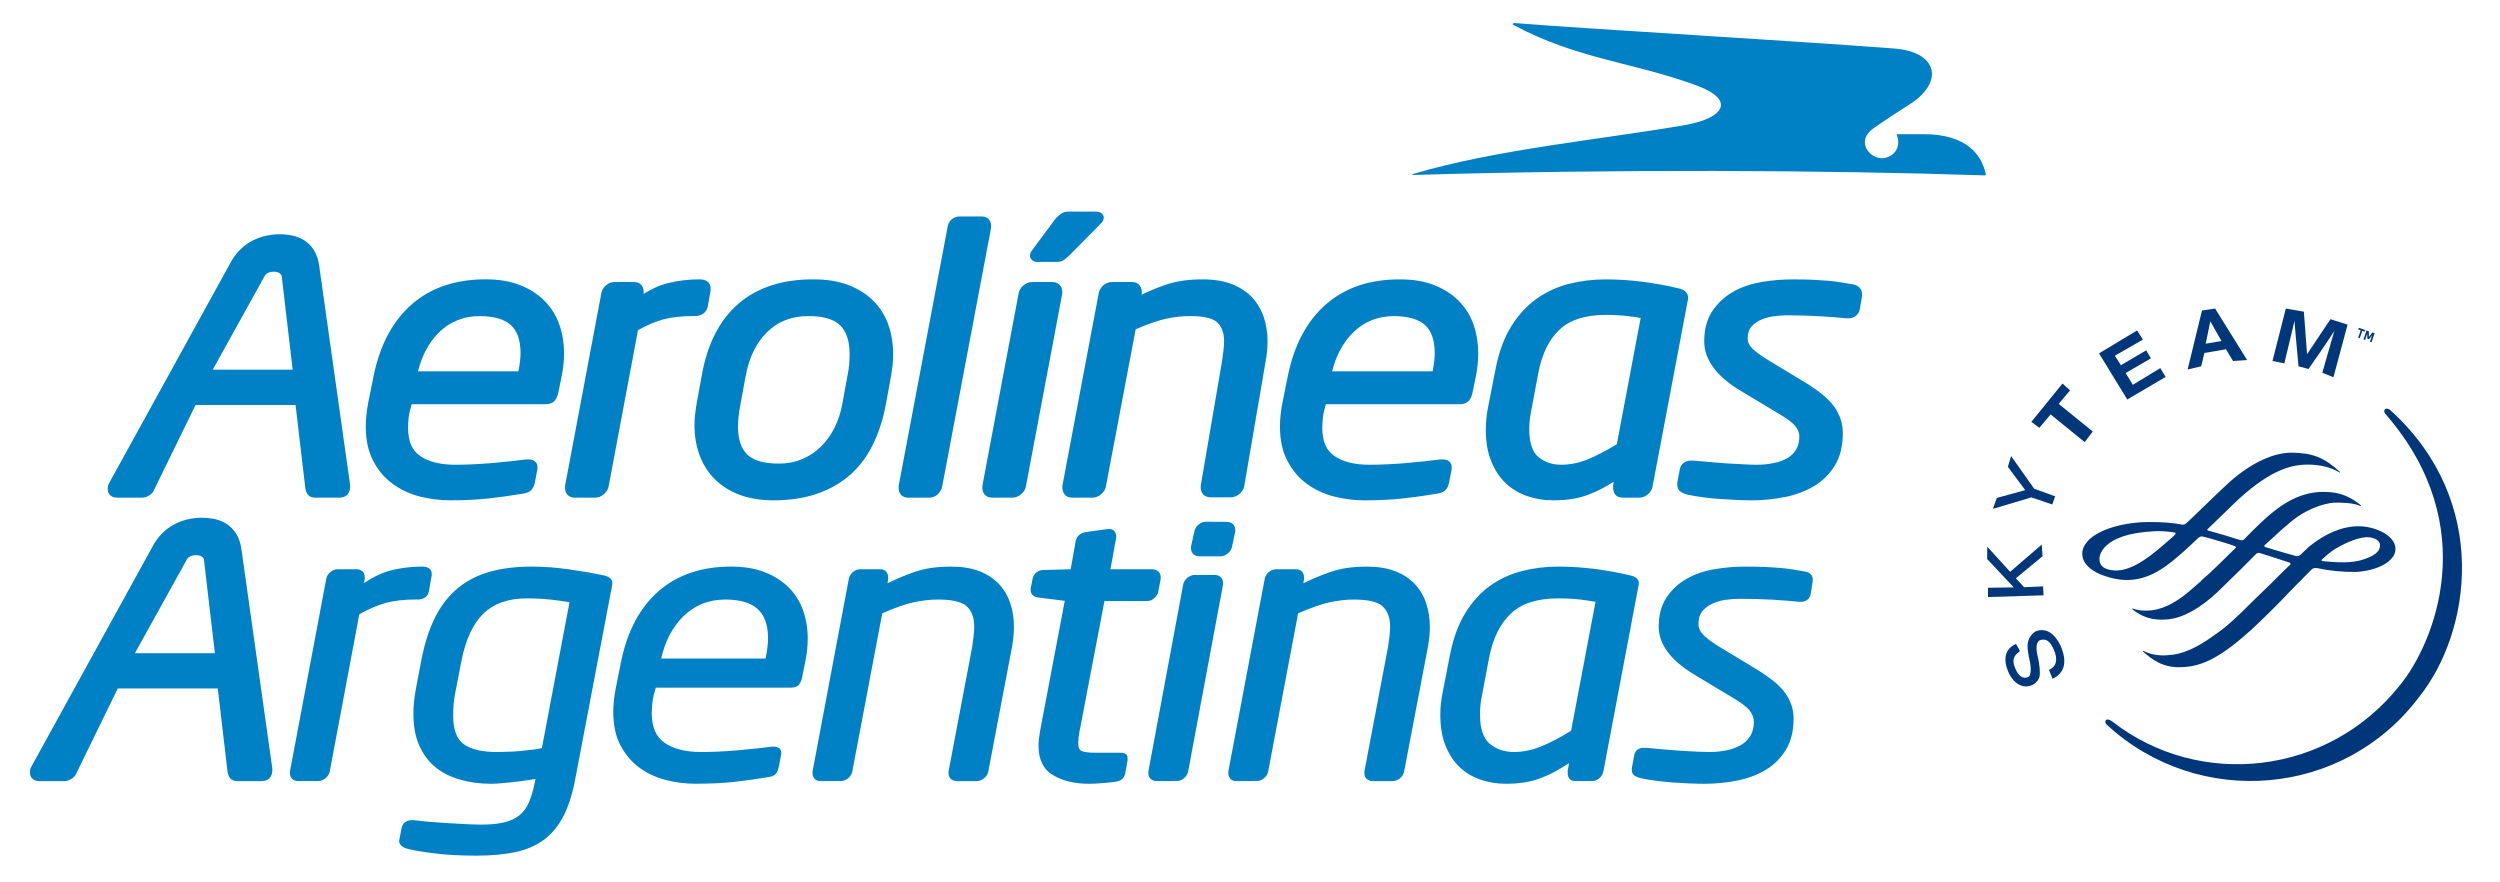 <?xml version="1.0" encoding="utf-8"?>
<!-- Generator: Adobe Illustrator 16.0.0, SVG Export Plug-In . SVG Version: 6.00 Build 0)  -->
<!DOCTYPE svg PUBLIC "-//W3C//DTD SVG 1.1//EN" "http://www.w3.org/Graphics/SVG/1.1/DTD/svg11.dtd">
<svg version="1.1" id="Layer_1" xmlns="http://www.w3.org/2000/svg" xmlns:xlink="http://www.w3.org/1999/xlink" x="0px" y="0px"
	 width="264.667px" height="93.333px" viewBox="0 0 264.667 93.333" enable-background="new 0 0 264.667 93.333"
	 xml:space="preserve">
<g id="AR">
	<g>
		<g>
			<path fill="#0081C6" d="M33.239,26.486c-0.274-0.427-0.62-0.784-1.036-1.044c-0.402-0.253-0.836-0.428-1.307-0.516
				c-0.441-0.086-0.875-0.127-1.303-0.127c-0.436,0-0.894,0.051-1.375,0.15c-0.502,0.098-0.986,0.276-1.464,0.513
				c-0.488,0.244-0.938,0.581-1.354,0.994c-0.43,0.424-0.807,0.962-1.135,1.609L11.531,51.185c-0.083,0.161-0.126,0.365-0.126,0.577
				c-0.009,0.246,0.081,0.517,0.29,0.693c0.209,0.171,0.458,0.23,0.716,0.23h2.637c0.272,0,0.527-0.095,0.761-0.241
				c0.227-0.15,0.417-0.35,0.512-0.598l4.383-8.972H31.29l1.041,8.859c0.041,0.231,0.122,0.434,0.241,0.603
				c0.175,0.246,0.469,0.349,0.737,0.349h2.62c0.306,0,0.62-0.088,0.837-0.313c0.22-0.229,0.297-0.535,0.297-0.85v-0.188
				l-3.268-23.175C33.703,27.494,33.522,26.938,33.239,26.486z M22.52,39.139l5.501-9.923c0.211-0.397,0.735-0.464,1.051-0.45
				c0.679,0.033,0.751,0.45,0.751,0.45l1.162,9.923H22.52z M57.653,31.857c-0.706-0.714-1.579-1.267-2.6-1.675
				c-1.042-0.406-2.257-0.611-3.649-0.611c-3.157,0-5.784,0.873-7.807,2.646c-2.029,1.765-3.368,4.304-4.041,7.572l-0.566,2.804
				c-0.175,0.904-0.267,1.762-0.267,2.566c0,1.406,0.256,2.623,0.785,3.625c0.508,0.987,1.19,1.796,2.039,2.42
				c0.834,0.622,1.79,1.07,2.86,1.351c1.042,0.269,2.119,0.413,3.208,0.413h0.026c1.48,0,2.796-0.062,3.951-0.183
				c1.148-0.121,2.376-0.293,3.679-0.507c0.402-0.062,0.727-0.148,0.979-0.403c0.211-0.211,0.32-0.499,0.386-0.84l0.259-1.362
				l0.005-0.032v-0.197c0.014-0.223-0.099-0.489-0.307-0.629c-0.2-0.144-0.42-0.175-0.652-0.176h-0.262
				c-1.053,0.139-2.229,0.262-3.58,0.383c-1.339,0.112-2.642,0.179-3.899,0.179c-1.619,0-2.845-0.324-3.722-0.931
				c-0.836-0.588-1.269-1.505-1.277-2.956c0-0.361,0.021-0.728,0.062-1.116c0.042-0.372,0.129-0.771,0.264-1.204l0.052-0.201h14.18
				c0.376,0,0.741-0.099,0.979-0.386c0.183-0.228,0.292-0.504,0.362-0.808l0.346-1.692c0.182-0.872,0.268-1.703,0.268-2.486
				c0-1.078-0.166-2.1-0.497-3.049C58.882,33.407,58.355,32.563,57.653,31.857z M54.88,39.309H44.252
				c0.195-0.794,0.464-1.515,0.808-2.183c0.384-0.733,0.852-1.38,1.418-1.933c0.552-0.556,1.19-0.979,1.922-1.278
				c0.724-0.301,1.534-0.452,2.442-0.452c2.996,0.06,4.211,1.188,4.268,3.844C55.11,37.906,55.034,38.575,54.88,39.309z
				 M74.924,32.454l0.301-1.686l0.007-0.034v-0.197c0.01-0.27-0.118-0.58-0.36-0.741c-0.24-0.172-0.515-0.22-0.818-0.22h-0.088
				c-1.039,0-2.095,0.126-3.159,0.375c-0.864,0.195-1.746,0.585-2.665,1.158v-0.01v-0.2c0.002-0.279-0.071-0.562-0.284-0.766
				c-0.207-0.205-0.492-0.277-0.767-0.277H65.06c-0.324,0-0.64,0.118-0.89,0.338c-0.235,0.2-0.411,0.465-0.491,0.76l-3.86,20.487
				v0.2c0,0.282,0.074,0.562,0.28,0.767c0.205,0.201,0.483,0.277,0.76,0.277h2.125c0.326,0.003,0.642-0.118,0.897-0.329
				c0.257-0.196,0.448-0.469,0.533-0.771l3.125-16.629c0.98-0.551,1.882-0.931,2.702-1.149c0.868-0.23,1.905-0.346,3.116-0.346h0.13
				C74.177,33.496,74.816,33.117,74.924,32.454z M92.423,31.813c-0.719-0.709-1.61-1.257-2.646-1.653
				c-1.051-0.393-2.254-0.584-3.621-0.584c-6.567-0.039-10.652,3.45-11.851,10.098l-0.554,3.046
				c-0.067,0.389-0.118,0.759-0.161,1.126c-0.044,0.377-0.067,0.761-0.067,1.153c0,1.161,0.18,2.228,0.544,3.202
				c0.36,0.972,0.896,1.813,1.602,2.524c0.709,0.716,1.589,1.261,2.63,1.657c1.044,0.391,2.241,0.585,3.578,0.585
				c1.734,0,3.288-0.231,4.646-0.707c1.358-0.468,2.53-1.143,3.514-2.022c0.973-0.874,1.771-1.941,2.381-3.185
				c0.605-1.242,1.058-2.631,1.351-4.188l0.562-3.043c0.062-0.393,0.114-0.771,0.16-1.147c0.042-0.393,0.062-0.781,0.062-1.17
				c0-1.134-0.171-2.186-0.52-3.163C93.684,33.372,93.142,32.519,92.423,31.813z M89.904,38.514
				c-0.026,0.358-0.079,0.736-0.165,1.158l-0.558,3.048c-0.169,0.961-0.455,1.817-0.846,2.594c-0.4,0.777-0.884,1.442-1.456,1.993
				c-0.564,0.555-1.215,0.988-1.963,1.299c-0.735,0.311-1.553,0.475-2.451,0.475c-1.64,0-2.744-0.356-3.359-0.962
				c-0.632-0.621-0.975-1.581-0.975-2.959c-0.003-0.668,0.08-1.43,0.249-2.294l0.559-3.043c0.365-2.001,1.125-3.536,2.282-4.675
				c1.145-1.121,2.575-1.683,4.389-1.685c1.639,0,2.738,0.369,3.353,1.001c0.642,0.648,0.981,1.623,0.984,3.003
				C89.948,37.798,89.931,38.15,89.904,38.514z M104.923,23.921c0.001-0.265-0.066-0.535-0.269-0.735
				c-0.199-0.199-0.472-0.268-0.736-0.268h-2.249c-0.668-0.044-1.266,0.432-1.346,1.091l-5.186,27.432v0.2
				c0,0.277,0.062,0.55,0.263,0.758c0.186,0.203,0.458,0.286,0.717,0.286h2.271c0.325,0.003,0.645-0.127,0.878-0.347
				c0.224-0.209,0.382-0.464,0.462-0.747l5.194-27.468V23.921z M111.354,29.856h-2.068c-0.324,0-0.64,0.118-0.9,0.327
				c-0.257,0.204-0.444,0.469-0.528,0.772l-3.859,20.487v0.2c0,0.282,0.083,0.577,0.301,0.775c0.212,0.199,0.493,0.269,0.776,0.269
				h2.089c0.327,0,0.641-0.118,0.899-0.329c0.256-0.203,0.443-0.463,0.528-0.771l3.863-20.487v-0.2c0-0.281-0.085-0.581-0.305-0.774
				C111.928,29.922,111.646,29.856,111.354,29.856z M109.796,27.735l2.075-0.007c0.282,0,0.548-0.047,0.779-0.216
				c0.15-0.112,0.34-0.273,0.573-0.493l3.275-3.309c0.189-0.176,0.345-0.368,0.358-0.666c-0.009-0.501-0.533-0.637-0.83-0.646
				h-2.856c-0.304,0.009-0.583,0.053-0.817,0.218c-0.155,0.115-0.343,0.273-0.58,0.497l-2.467,3.323
				c-0.201,0.3-0.249,0.337-0.261,0.657C109.045,27.519,109.513,27.735,109.796,27.735z M132.577,31.507
				c-0.57-0.611-1.296-1.086-2.159-1.429c-0.882-0.336-1.92-0.502-3.112-0.502c-1.507,0-2.809,0.191-3.935,0.582
				c-0.848,0.297-1.679,0.64-2.509,1.038l0.013-0.077l0.005-0.03v-0.189c0.004-0.25-0.087-0.493-0.23-0.682
				c-0.198-0.264-0.521-0.365-0.813-0.361h-2.126c-0.323,0-0.639,0.123-0.888,0.338c-0.24,0.2-0.415,0.466-0.489,0.763
				l-3.865,20.485v0.2c-0.002,0.242,0.083,0.488,0.229,0.68c0.188,0.258,0.5,0.364,0.792,0.364h2.144
				c0.33,0.003,0.641-0.118,0.901-0.329c0.255-0.203,0.445-0.463,0.525-0.765l3.167-16.728c1.28-0.559,2.348-0.928,3.188-1.114
				c0.895-0.194,1.744-0.288,2.55-0.288c1.548-0.012,2.521,0.281,2.919,0.688c0.455,0.445,0.698,1.068,0.705,1.958
				c0,0.299-0.027,0.636-0.066,1.01c-0.042,0.383-0.097,0.758-0.151,1.126l-2.255,13.166v0.196
				c-0.002,0.278,0.087,0.578,0.299,0.777c0.22,0.204,0.505,0.268,0.794,0.268h2.077c0.319,0.006,0.639-0.123,0.895-0.329
				c0.254-0.201,0.445-0.464,0.526-0.767l2.258-13.172c0.148-0.772,0.225-1.519,0.225-2.238c0.002-0.893-0.126-1.739-0.389-2.531
				C133.542,32.812,133.128,32.109,132.577,31.507z M154.435,31.857c-0.707-0.714-1.578-1.267-2.599-1.675
				c-1.041-0.406-2.256-0.606-3.651-0.606c-3.155-0.004-5.779,0.869-7.804,2.641c-2.029,1.765-3.368,4.304-4.039,7.572l-0.564,2.804
				c-0.179,0.904-0.273,1.762-0.273,2.559c0,1.412,0.255,2.631,0.787,3.633c0.513,0.981,1.195,1.796,2.04,2.42
				c0.832,0.622,1.794,1.065,2.859,1.351c1.053,0.271,2.135,0.413,3.233,0.413c1.484,0,2.803-0.062,3.959-0.183
				c1.145-0.121,2.372-0.293,3.67-0.507c0.403-0.06,0.73-0.148,0.986-0.403c0.21-0.214,0.31-0.499,0.381-0.834l0.263-1.368
				l0.003-0.03v-0.205c0.009-0.217-0.102-0.483-0.308-0.623c-0.2-0.144-0.418-0.175-0.654-0.176h-0.257
				c-1.056,0.139-2.231,0.262-3.579,0.383c-1.341,0.112-2.646,0.179-3.9,0.179c-1.624,0-2.852-0.324-3.73-0.931
				c-0.831-0.588-1.265-1.505-1.271-2.956c0-0.361,0.023-0.728,0.062-1.112c0.043-0.376,0.126-0.775,0.263-1.208l0.057-0.201h14.173
				c0.377,0,0.74-0.099,0.979-0.386c0.186-0.228,0.295-0.504,0.364-0.808l0.347-1.692c0.177-0.874,0.263-1.703,0.263-2.486
				c0-1.078-0.165-2.1-0.493-3.054C155.663,33.407,155.143,32.567,154.435,31.857z M151.664,39.309h-10.632
				c0.193-0.794,0.462-1.515,0.808-2.183c0.39-0.733,0.857-1.38,1.42-1.933c0.558-0.556,1.192-0.979,1.92-1.282
				c0.726-0.296,1.536-0.448,2.444-0.448c2.998,0.06,4.212,1.188,4.269,3.844C151.892,37.906,151.815,38.575,151.664,39.309z
				 M178.718,31.5c-0.014-0.597-0.548-0.897-1.104-0.992c-1.094-0.273-2.321-0.489-3.658-0.672c-1.34-0.169-2.667-0.259-3.984-0.259
				c-1.331,0-2.616,0.16-3.864,0.469c-1.252,0.322-2.404,0.854-3.438,1.586c-1.039,0.742-1.936,1.718-2.68,2.919
				c-0.753,1.214-1.301,2.71-1.653,4.482l-0.776,3.965c-0.179,0.842-0.263,1.676-0.263,2.478c0,1.268,0.177,2.379,0.566,3.332
				c0.375,0.942,0.89,1.728,1.541,2.346c0.647,0.614,1.415,1.07,2.289,1.37c0.856,0.292,1.764,0.444,2.721,0.444h0.024
				c0.737,0,1.405-0.047,2.01-0.148c0.597-0.096,1.182-0.248,1.74-0.463c0.55-0.205,1.104-0.46,1.651-0.765
				c0.32-0.171,0.65-0.374,1.005-0.588l-0.059,0.329l-0.007,0.03v0.278c0,0.246,0.061,0.496,0.201,0.695
				c0.22,0.286,0.539,0.343,0.85,0.349h1.73c0.321,0.003,0.638-0.127,0.881-0.342c0.246-0.2,0.421-0.469,0.496-0.758l3.724-19.68
				C178.698,31.78,178.718,31.646,178.718,31.5z M171.168,47.029c-1.141,0.695-2.168,1.227-3.075,1.601
				c-0.938,0.38-1.877,0.571-2.836,0.571c-0.959-0.002-1.731-0.279-2.398-0.828c-0.6-0.497-0.96-1.444-0.96-2.936
				c0-0.285,0.016-0.573,0.045-0.884c0.023-0.313,0.069-0.604,0.125-0.882l0.776-4.128c0.392-2.08,1.152-3.615,2.258-4.646
				c1.081-1.019,2.683-1.554,4.87-1.557c0.913,0,1.679,0.041,2.306,0.117c0.498,0.06,0.965,0.129,1.415,0.204L171.168,47.029z
				 M196.147,30.102c-0.462-0.076-0.898-0.15-1.299-0.218c-0.414-0.068-0.87-0.123-1.354-0.166c-0.477-0.04-1.02-0.071-1.612-0.103
				c-0.601-0.023-1.318-0.038-2.153-0.038c-1.095,0-2.19,0.096-3.291,0.287c-1.121,0.194-2.125,0.537-2.998,1.049
				c-0.877,0.508-1.601,1.191-2.163,2.023c-0.581,0.873-0.857,1.951-0.857,3.209c0.006,1.966,1.332,3.695,3.782,5.184l3.944,2.365
				c1.007,0.58,1.66,1.08,1.924,1.427c0.297,0.382,0.416,0.724,0.422,1.076c-0.006,0.587-0.125,1.044-0.351,1.409
				c-0.238,0.391-0.551,0.681-0.933,0.905c-0.412,0.228-0.893,0.405-1.446,0.516c-0.562,0.113-1.145,0.174-1.755,0.174
				c-0.364,0-0.828-0.014-1.384-0.046c-0.563-0.021-1.15-0.053-1.769-0.094c-0.615-0.039-1.227-0.088-1.826-0.145
				c-0.604-0.054-1.165-0.104-1.682-0.153h-0.298c-0.566-0.039-1.125,0.35-1.214,0.915l-0.265,1.418l-0.002,0.028v0.164
				c-0.011,0.294,0.123,0.625,0.396,0.791c0.186,0.123,0.401,0.211,0.632,0.271c0.522,0.114,1.073,0.217,1.674,0.288
				c0.601,0.083,1.204,0.146,1.825,0.185c0.604,0.04,1.196,0.075,1.774,0.104c0.582,0.022,1.109,0.04,1.577,0.04h0.032
				c1.194,0,2.361-0.118,3.504-0.352c1.158-0.233,2.193-0.625,3.099-1.169c0.91-0.556,1.645-1.287,2.189-2.2
				c0.56-0.933,0.826-2.076,0.826-3.409c0.004-0.964-0.294-1.883-0.86-2.711c-0.584-0.854-1.63-1.716-3.135-2.642l-3.902-2.361
				c-0.74-0.447-1.304-0.861-1.682-1.227c-0.348-0.345-0.493-0.679-0.493-1.076c0-0.522,0.128-0.896,0.344-1.171
				c0.25-0.309,0.563-0.557,0.965-0.748c0.408-0.197,0.855-0.331,1.357-0.408c0.512-0.077,1.005-0.113,1.475-0.113
				c1.197,0,2.368,0.032,3.497,0.099c1.135,0.064,2.075,0.137,2.813,0.22h0.172c0.615,0.04,1.176-0.401,1.255-1.011l0.221-1.325
				l0.004-0.031v-0.196C197.155,30.592,196.675,30.163,196.147,30.102z"/>
			<path fill="#0081C6" d="M63.891,60.912c-0.984-0.218-2.166-0.424-3.554-0.623c-1.393-0.206-2.744-0.305-4.045-0.305
				c-1.631,0-3.094,0.174-4.381,0.529c-1.288,0.352-2.424,0.926-3.404,1.72c-0.971,0.796-1.787,1.822-2.425,3.089
				c-0.647,1.261-1.137,2.803-1.49,4.64l-0.558,2.924c-0.185,0.971-0.267,1.884-0.267,2.717c0,1.281,0.204,2.395,0.62,3.325
				c0.419,0.938,0.991,1.704,1.723,2.303c0.729,0.594,1.607,1.031,2.623,1.318c1.012,0.282,2.107,0.428,3.279,0.428
				c0.322,0,0.707-0.023,1.157-0.067c0.453-0.035,0.912-0.078,1.391-0.139c0.478-0.051,0.928-0.113,1.348-0.179
				c0.291-0.043,0.554-0.088,0.783-0.125l-0.037,0.19c-0.171,0.9-0.386,1.644-0.637,2.237c-0.247,0.595-0.592,1.061-1.021,1.414
				c-0.436,0.345-0.975,0.602-1.627,0.752c-0.657,0.163-1.458,0.24-2.396,0.24c-0.573,0-1.201-0.024-1.871-0.062
				c-0.675-0.042-1.352-0.08-2.033-0.117c-0.674-0.044-1.293-0.088-1.87-0.139c-0.573-0.062-1.046-0.108-1.418-0.156h-0.069h-0.09
				c-0.261,0-0.5,0.051-0.695,0.192c-0.206,0.129-0.339,0.343-0.403,0.595c0,0-0.263,1.352-0.271,1.408
				c0.008,0.432,0.376,0.701,0.884,0.834c0.594,0.165,1.536,0.328,2.839,0.485c1.307,0.165,2.789,0.246,4.434,0.246
				c1.564,0,2.933-0.124,4.104-0.365c1.174-0.243,2.188-0.679,3.037-1.295c0.852-0.62,1.547-1.464,2.093-2.512
				c0.545-1.055,0.958-2.363,1.252-3.924l3.891-20.439v-0.022c0-0.036,0.005-0.062,0.005-0.062c0.023-0.079,0.042-0.151,0.04-0.22
				C64.834,61.294,64.433,61.012,63.891,60.912z M57.369,79.199c-0.31,0.069-0.658,0.124-1.039,0.171
				c-0.448,0.054-0.891,0.103-1.335,0.145c-0.444,0.037-0.87,0.061-1.285,0.072c-0.421,0.02-0.786,0.026-1.095,0.026
				c-1.625,0-2.802-0.298-3.533-0.836c-0.724-0.536-1.106-1.521-1.108-3.008c0-0.393,0.016-0.832,0.058-1.309
				c0.045-0.471,0.127-0.968,0.236-1.499l0.568-2.93c0.453-2.322,1.244-4.009,2.339-5.076c1.099-1.062,2.613-1.603,4.594-1.607
				c0.916,0,1.785,0.047,2.614,0.138c0.742,0.084,1.376,0.178,1.908,0.269L57.369,79.199z M130.773,56.273v-0.181
				c0-0.511-0.368-0.839-0.892-0.839l-2.194-0.021c-0.276-0.006-0.542,0.097-0.772,0.282c-0.231,0.178-0.386,0.408-0.454,0.669
				l-0.373,1.689v0.179c0,0.517,0.374,0.846,0.892,0.846h2.211c0.277,0,0.535-0.109,0.766-0.286c0.228-0.176,0.39-0.402,0.459-0.669
				L130.773,56.273z M44.162,63.47c0.651,0.016,1.143-0.284,1.234-0.842l0.304-1.688l0.007-0.016v-0.179
				c-0.003-0.502-0.432-0.761-0.977-0.761h-0.086c-1.027-0.002-2.067,0.125-3.122,0.362c-0.945,0.226-1.942,0.688-2.994,1.394
				l0.086-0.438l0.002-0.01v-0.188c0-0.504-0.346-0.839-0.85-0.839h-2.033c-0.273-0.002-0.538,0.1-0.752,0.295
				c-0.213,0.172-0.37,0.398-0.43,0.658l-3.855,20.451v0.184c0,0.499,0.344,0.835,0.849,0.835h2.125c0.277,0,0.533-0.1,0.762-0.276
				c0.234-0.186,0.392-0.412,0.463-0.67l3.141-16.707c1.019-0.579,1.965-0.982,2.832-1.216c0.885-0.233,1.94-0.352,3.173-0.352
				H44.162z M116.925,63.634h4.499c0.285,0,0.547-0.105,0.761-0.292c0.216-0.185,0.365-0.407,0.428-0.664l0.265-1.374v-0.01v-0.188
				c0-0.511-0.365-0.839-0.89-0.839h-4.429l0.607-3.358v-0.14c0-0.438-0.287-0.767-0.722-0.767h-0.126l-2.323,0.323
				c-0.593,0.077-1.027,0.424-1.117,0.966l-0.528,2.976l-2.876,0.076c-0.26-0.001-0.513,0.078-0.722,0.237
				c-0.206,0.16-0.348,0.379-0.42,0.628l-0.218,1.097l-0.001,0.018v0.141c-0.014,0.46,0.366,0.769,0.864,0.802l2.747,0.342
				l-2.611,13.764c-0.049,0.321-0.098,0.6-0.123,0.83c-0.029,0.241-0.045,0.497-0.045,0.771c-0.005,1.431,0.522,2.507,1.577,3.113
				c1.02,0.596,2.276,0.891,3.764,0.891c0.411,0,0.863-0.021,1.356-0.067c0.495-0.028,0.958-0.078,1.396-0.139
				c0.343-0.053,0.588-0.138,0.758-0.294c0.145-0.138,0.249-0.32,0.315-0.534l0.263-1.449l0.001-0.016V80.3
				c0.013-0.226-0.074-0.468-0.309-0.539c-0.14-0.055-0.306-0.072-0.494-0.072h-2.641c-0.672,0-1.16-0.065-1.43-0.184
				c-0.213-0.085-0.354-0.33-0.354-0.892c0-0.275,0.042-0.656,0.128-1.127L116.925,63.634z M173.496,61.711
				c-0.003-0.448-0.405-0.699-0.938-0.798c-1.094-0.268-2.311-0.493-3.643-0.672c-1.33-0.169-2.651-0.258-3.963-0.258
				c-1.31,0-2.585,0.158-3.807,0.469c-1.23,0.31-2.358,0.83-3.378,1.553c-1.014,0.726-1.888,1.678-2.622,2.863
				c-0.736,1.183-1.28,2.659-1.63,4.408l-0.774,3.965c-0.174,0.839-0.264,1.654-0.259,2.442c0,1.248,0.177,2.337,0.551,3.259
				c0.372,0.923,0.871,1.679,1.494,2.275c0.627,0.593,1.372,1.035,2.217,1.325c0.84,0.287,1.734,0.433,2.682,0.433
				c0.726,0,1.382-0.048,1.978-0.146c0.587-0.093,1.152-0.242,1.698-0.453c0.543-0.199,1.088-0.447,1.628-0.751
				c0.429-0.233,0.885-0.512,1.375-0.831l-0.136,0.788v0.11v0.162c-0.004,0.219,0.055,0.418,0.164,0.568
				c0.152,0.208,0.396,0.267,0.685,0.27h1.732c0.277,0,0.533-0.103,0.752-0.29c0.212-0.181,0.363-0.405,0.428-0.659l3.722-19.677
				C173.482,61.988,173.496,61.857,173.496,61.711z M166.328,77.36c-1.169,0.724-2.233,1.281-3.177,1.665
				c-0.958,0.391-1.927,0.588-2.909,0.588c-0.995-0.006-1.829-0.298-2.533-0.877c-0.663-0.552-1.026-1.572-1.026-3.093
				c0-0.287,0.012-0.593,0.039-0.901c0.03-0.316,0.073-0.613,0.127-0.902l0.779-4.122c0.4-2.106,1.177-3.689,2.321-4.762
				c1.133-1.062,2.789-1.607,5.001-1.607c0.922,0,1.697,0.045,2.33,0.12h0.007c0.568,0.07,1.109,0.15,1.626,0.243L166.328,77.36z
				 M191.91,61.348c0.018-0.448-0.329-0.771-0.808-0.839c-0.467-0.078-0.899-0.155-1.298-0.221c-0.414-0.067-0.861-0.124-1.339-0.16
				c-0.479-0.046-1.013-0.077-1.607-0.104c-0.594-0.026-1.309-0.039-2.152-0.039c-1.074-0.002-2.156,0.095-3.25,0.282
				c-1.096,0.189-2.078,0.534-2.93,1.027c-0.854,0.489-1.556,1.153-2.1,1.964c-0.55,0.824-0.822,1.867-0.822,3.094
				c0.002,1.86,1.265,3.535,3.687,5.018l3.942,2.368c1.013,0.583,1.678,1.082,1.982,1.467c0.312,0.407,0.461,0.795,0.461,1.199
				c0,0.619-0.131,1.113-0.381,1.519c-0.263,0.413-0.595,0.732-1.01,0.965c-0.428,0.247-0.925,0.427-1.5,0.544
				c-0.577,0.119-1.178,0.181-1.796,0.181c-0.365,0-0.833-0.013-1.393-0.038c-0.562-0.034-1.152-0.061-1.767-0.103
				c-0.62-0.04-1.232-0.086-1.833-0.147c-0.609-0.049-1.168-0.1-1.683-0.154h-0.28c-0.517-0.02-0.929,0.271-1.018,0.757
				l-0.263,1.409v0.016v0.139c-0.011,0.254,0.099,0.501,0.302,0.632c0.168,0.106,0.359,0.183,0.58,0.245
				c0.505,0.112,1.052,0.207,1.645,0.279c0.596,0.086,1.199,0.148,1.808,0.188c0.609,0.039,1.195,0.073,1.771,0.104
				c0.584,0.024,1.105,0.037,1.571,0.037c1.195,0,2.36-0.114,3.497-0.344c1.146-0.231,2.154-0.612,3.032-1.147
				c0.889-0.539,1.593-1.254,2.122-2.129c0.536-0.896,0.801-1.998,0.801-3.312c0-0.917-0.278-1.792-0.828-2.593
				c-0.556-0.816-1.58-1.671-3.068-2.58l-3.908-2.366c-0.751-0.451-1.324-0.873-1.716-1.256c-0.377-0.374-0.55-0.766-0.55-1.215
				c0-0.555,0.133-0.98,0.383-1.295c0.271-0.338,0.611-0.603,1.035-0.807c0.426-0.204,0.896-0.351,1.415-0.427
				c0.521-0.075,1.021-0.113,1.505-0.113c1.203,0,2.376,0.027,3.507,0.093c1.135,0.072,2.078,0.148,2.823,0.226h0.155
				c0.545,0.018,0.973-0.31,1.059-0.845l0.214-1.323l0.002-0.036V61.348z M149.799,61.852c-0.542-0.586-1.237-1.044-2.083-1.373
				c-0.851-0.337-1.866-0.495-3.033-0.495c-1.49,0-2.774,0.189-3.862,0.579c-0.967,0.329-1.908,0.731-2.838,1.189l0.071-0.453
				v-0.192c0-0.203-0.066-0.401-0.192-0.562c-0.149-0.2-0.392-0.278-0.652-0.276h-2.125c-0.277-0.002-0.54,0.1-0.754,0.286
				c-0.215,0.185-0.365,0.411-0.429,0.667l-3.862,20.451v0.181c0,0.203,0.077,0.394,0.197,0.562
				c0.138,0.195,0.377,0.276,0.638,0.276h2.133c0.282,0.003,0.55-0.1,0.78-0.282c0.225-0.174,0.384-0.406,0.455-0.664l3.184-16.813
				c1.332-0.583,2.438-0.972,3.326-1.166c0.908-0.195,1.773-0.295,2.592-0.295c1.56-0.002,2.591,0.274,3.054,0.746
				c0.509,0.49,0.759,1.174,0.767,2.102c0,0.305-0.023,0.655-0.066,1.038c-0.041,0.382-0.096,0.758-0.15,1.126l-2.507,13.19v0.181
				c0,0.509,0.366,0.838,0.89,0.838h2.078c0.275,0.003,0.538-0.1,0.768-0.276c0.232-0.18,0.396-0.412,0.456-0.67l2.52-13.188
				c0.145-0.757,0.218-1.495,0.218-2.203c0-0.873-0.129-1.693-0.381-2.463C150.739,63.116,150.341,62.431,149.799,61.852z
				 M105.774,61.851c-0.541-0.585-1.236-1.043-2.085-1.377c-0.843-0.332-1.858-0.49-3.028-0.49c-1.49,0-2.778,0.189-3.876,0.579
				c-0.949,0.329-1.893,0.731-2.827,1.189l0.068-0.452v-0.193c0.007-0.207-0.068-0.401-0.191-0.561
				c-0.141-0.202-0.387-0.286-0.651-0.278h-2.122c-0.277,0-0.54,0.1-0.76,0.286c-0.206,0.181-0.36,0.406-0.428,0.667l-3.853,20.451
				v0.184c0,0.2,0.07,0.397,0.19,0.559c0.146,0.195,0.388,0.276,0.647,0.276h2.128c0.279,0,0.542-0.1,0.772-0.276
				c0.231-0.186,0.385-0.416,0.457-0.67l3.186-16.813c1.331-0.591,2.443-0.976,3.323-1.166c0.913-0.195,1.773-0.295,2.595-0.295
				c1.567-0.002,2.583,0.274,3.06,0.746c0.5,0.49,0.756,1.174,0.76,2.102c0,0.309-0.02,0.655-0.066,1.038
				c-0.04,0.382-0.092,0.763-0.149,1.129l-2.505,13.188v0.184c0,0.506,0.366,0.835,0.886,0.835h2.075c0.28,0,0.546-0.1,0.774-0.282
				c0.228-0.174,0.391-0.406,0.458-0.664l2.513-13.188c0.143-0.757,0.219-1.495,0.216-2.2c0.003-0.876-0.124-1.696-0.375-2.47
				C106.714,63.122,106.318,62.431,105.774,61.851z M83.509,62.208c-0.682-0.69-1.529-1.231-2.53-1.625
				c-1.008-0.4-2.202-0.6-3.574-0.6c-3.123-0.002-5.689,0.864-7.677,2.597c-1.986,1.729-3.307,4.223-3.975,7.457l-0.561,2.806
				c-0.174,0.887-0.268,1.736-0.268,2.526c0,1.38,0.249,2.562,0.762,3.537c0.501,0.959,1.164,1.742,1.98,2.346
				c0.81,0.607,1.742,1.039,2.788,1.316c1.034,0.266,2.084,0.404,3.161,0.404h0.024c1.476,0,2.785-0.064,3.931-0.178
				c1.15-0.12,2.367-0.292,3.668-0.505c0.391-0.056,0.677-0.144,0.866-0.343c0.173-0.172,0.275-0.416,0.335-0.733l0.261-1.369
				l0.002-0.019v-0.174c0-0.395-0.359-0.602-0.763-0.602h-0.259c-1.035,0.133-2.21,0.263-3.562,0.381
				c-1.35,0.119-2.654,0.181-3.915,0.181c-1.644,0-2.926-0.334-3.843-0.968c-0.903-0.624-1.354-1.639-1.362-3.117
				c0-0.367,0.025-0.748,0.068-1.142c0.04-0.385,0.126-0.802,0.27-1.245l0.089-0.341h14.326c0.349,0,0.647-0.09,0.829-0.31
				c0.155-0.196,0.257-0.441,0.323-0.726l0.344-1.691c0.175-0.857,0.263-1.674,0.263-2.441c0.006-1.06-0.16-2.054-0.482-2.988
				C84.701,63.711,84.194,62.896,83.509,62.208z M81.054,69.673l-0.01,0.044H69.998c0.201-0.9,0.496-1.722,0.88-2.473
				c0.398-0.756,0.884-1.414,1.455-1.994c0.575-0.563,1.236-1.005,1.991-1.317c0.752-0.307,1.591-0.463,2.517-0.463
				c3.054,0.031,4.443,1.298,4.467,4.046C81.308,68.162,81.224,68.889,81.054,69.673z M128.585,60.865h-2.078
				c-0.275,0-0.54,0.101-0.774,0.283c-0.226,0.175-0.383,0.408-0.459,0.662l-3.7,19.862v0.184c0,0.506,0.369,0.835,0.89,0.835h2.087
				c0.27,0,0.537-0.1,0.761-0.276c0.231-0.186,0.385-0.412,0.46-0.67l3.706-19.854v-0.188
				C129.477,61.194,129.101,60.865,128.585,60.865z M25.004,56.498c-0.271-0.427-0.621-0.785-1.034-1.046
				c-0.404-0.251-0.839-0.429-1.305-0.516c-0.445-0.085-0.88-0.126-1.309-0.126c-0.436,0-0.894,0.051-1.377,0.148
				c-0.499,0.101-0.986,0.278-1.459,0.516c-0.489,0.245-0.941,0.58-1.359,0.993c-0.421,0.425-0.804,0.962-1.13,1.607L3.301,81.194
				c-0.093,0.167-0.132,0.367-0.132,0.577c-0.004,0.249,0.084,0.52,0.293,0.696c0.206,0.172,0.458,0.227,0.714,0.227h2.634
				c0.273,0,0.53-0.089,0.758-0.238c0.231-0.15,0.422-0.35,0.521-0.596l4.379-8.975h10.588l1.036,8.859
				c0.041,0.229,0.123,0.434,0.245,0.604c0.176,0.242,0.467,0.345,0.738,0.345h2.62c0.308,0,0.616-0.084,0.84-0.312
				c0.219-0.227,0.293-0.534,0.293-0.849v-0.189l-3.266-23.175C25.473,57.506,25.287,56.949,25.004,56.498z M14.283,69.151
				l5.504-9.928c0.207-0.393,0.737-0.459,1.051-0.448c0.679,0.032,0.75,0.448,0.75,0.448l1.162,9.928H14.283z"/>
		</g>
		<path fill="#0081C6" d="M178.264,13.262c-8.476,1.468-19.992,2.562-28.665,5.157c-0.127,0.04-0.108,0.111,0.033,0.105
			c20.929-0.625,43.581-0.523,60.504,0.045c0.041,0.002,0.1-0.077,0.091-0.118c-0.403-2-1.959-4.266-6.652-4.247l-2.713,0.001
			c0,0-0.062,0.05-0.058,0.071c0.764,1.915-1.375,3.183-2.758,2.026c-0.585-0.489-1.165-1.698,0.32-2.74
			c1.096-0.77,2.816-1.896,3.818-2.528c3.582-2.272,3.083-5.534-1.677-5.899c-11.493-0.87-32.027-2.044-40.144-2.694
			c-0.184-0.015-0.286,0.12-0.159,0.188c6.71,3.636,12.814,3.964,19.529,6.466C183.551,10.518,182.8,12.476,178.264,13.262z"/>
	</g>
</g>
<g id="Skt">
	<path fill="#00377B" d="M213.792,68.983c-0.681,0.479-0.797,0.958-0.426,1.822c0.356,0.807,0.838,1.124,1.386,0.851
		c0.357-0.237,0.242-1.233,0.098-1.839c-0.144-0.605-0.271-1.399-0.153-1.827c0.101-0.541,0.499-1.012,0.897-1.187
		c1.048-0.352,1.967,0.283,2.587,1.631c0.638,1.534,0.482,2.779-0.881,3.424l-0.387-0.938c0.791-0.329,0.984-1.105,0.509-2.164
		c-0.373-0.854-0.823-1.222-1.479-0.972c-0.416,0.21-0.415,0.934-0.208,1.746c0.208,0.812,0.252,1.768,0.192,2.057
		c-0.074,0.397-0.401,0.75-0.802,0.941c-0.921,0.429-1.947-0.135-2.498-1.354c-0.592-1.372-0.383-2.493,0.803-3.005l0.396,0.716
		L213.792,68.983z"/>
	<polygon fill="#00377B" points="212.806,60.536 216.151,57.653 216.238,58.887 213.413,61.221 214.28,62.166 216.296,62.079 
		216.345,63.024 210.462,63.208 210.462,62.224 213.191,62.185 210.375,59.186 210.385,57.875 	"/>
	<polygon fill="#00377B" points="217.569,52.542 217.271,53.409 215.053,52.657 210.982,53.872 211.397,52.714 214.406,51.889 
		212.567,49.42 212.911,48.279 215.352,51.741 	"/>
	<polygon fill="#00377B" points="219.149,41.324 217.947,42.758 221.554,45.683 220.697,46.805 217.093,43.872 215.896,45.291 
		215.052,44.66 218.348,40.606 219.149,41.324 	"/>
	<polygon fill="#00377B" points="226.862,35.95 223.896,37.661 224.532,38.664 227.212,37.087 227.711,37.936 225.034,39.493 
		225.796,40.737 228.706,38.974 229.269,39.908 225.207,42.29 222.218,37.41 226.247,34.981 226.862,35.95 	"/>
	<path fill="#00377B" d="M234,34.012l-0.488,2.374l1.668-0.288L234,34.012z M237.895,38.117l-1.489,0.103l-0.749-1.244l-2.288,0.392
		l-0.334,1.411l-1.438,0.337l1.52-6.244l1.39-0.206L237.895,38.117L237.895,38.117z"/>
	<path fill="#00377B" d="M247.031,39.941l-1.176-0.484l1.272-4.428c-0.333,0.589-2.732,4.034-2.732,4.034l-1.058-0.283
		c0,0-0.425-4.525-0.425-4.813l-1.074,4.498l-1.259-0.245l1.414-5.555l1.911,0.332l0.336,4.503l2.479-3.708l1.812,0.573
		L247.031,39.941L247.031,39.941z"/>
	<path fill="#00377B" d="M247.195,58.125c0.617-0.366,2.064-1.157,3.279-1.253c0.617-0.02,1.428,0.2,1.485,0.771
		c0.077,0.771-0.676,1.272-1.987,1.658c-0.978,0.288-2.372,0.29-4.069,0.1c-0.145-0.003-0.149-0.11-0.087-0.167
		C246.229,58.867,246.617,58.492,247.195,58.125z M223.783,60.389c-1.024-0.091-1.523-0.464-1.523-1.242
		c0-0.17,0.075-2.623,5.799-2.905c0.637-0.037,1.2-0.001,2.156,0.127c0.092,0.012,0.17,0.081,0.094,0.175
		c-0.163,0.203-0.713,0.665-0.713,0.665C228.175,58.438,225.856,60.56,223.783,60.389L223.783,60.389z M236.134,50.947
		c-0.665,0.589-2.057,1.931-3.384,3.215c0,0-1.226,1.205-1.33,1.255c-0.099,0.104-0.24,0.12-0.339,0.131
		c-1.15-0.226-2.295-0.283-3.509-0.283c-2.765,0-5.312,0.771-6.453,1.911c-0.466,0.506-0.697,0.951-0.676,1.512
		c0.052,1.314,1.583,1.985,2.032,2.161c2.473,0.954,4.534,0.673,6.717-0.851c1.127-0.794,2.414-1.971,3.512-3.036
		c0.16-0.139,0.354-0.206,0.479-0.167c0.851,0.196,3.317,0.954,3.414,1.021c0.097,0.068,0.192,0.078,0.058,0.213
		c-1.234,1.199-2.396,2.394-3.567,3.39l-0.076,0.103c-1.697,1.506-2.906,2.546-4.695,3c-1.09,0.247-2.106,0.079-2.491-0.094
		c-0.115-0.053-0.098,0.06-0.058,0.092c0.983,0.792,2.126,1.204,3.708,1.054c1.612-0.144,3.438-1.161,5.31-2.921l2.546-2.489
		c0,0,1.369-1.382,1.514-1.517c0.085-0.079,0.221-0.145,0.386-0.106c0.165,0.039,3.163,1.022,3.163,1.022
		c0.087,0.038,0.157,0.149,0.039,0.241c-0.463,0.417-1.924,1.888-1.924,1.888l-1.897,1.838c-1.922,1.934-2.98,2.899-4.147,3.68
		c-1.877,1.384-3.499,2.095-4.913,2.146c-0.733,0.083-1.772,0.005-2.621-0.444c-0.022-0.012-0.12-0.051-0.072,0.054
		c0.936,0.825,2.122,1.772,4.101,1.661c2.269-0.047,4.316-1.179,7.503-4.067c1.425-1.355,2.887-2.782,4.156-4.151l2.11-2.13
		c0,0,0.212-0.212,0.559-0.136c1.434,0.306,2.703,0.419,4.136,0.406c2.252-0.122,4.17-1.117,4.174-2.42
		c0.008-0.85-0.709-1.398-1.169-1.688c-0.361-0.197-1.377-0.73-2.723-0.73c-1.697,0-3.461,0.723-5.232,2.137l-0.959,0.916
		c0,0-0.202,0.145-0.415,0.106c-1.658-0.443-3.284-0.954-3.284-0.954s-0.197-0.088-0.043-0.223c0.908-0.797,1.663-1.553,2.368-2.119
		c1.785-1.631,3.747-2.259,4.95-2.36c0.797-0.007,2.116,0.005,2.776,0.359c0.108,0.041,0.102-0.049,0.056-0.086
		c-1.568-1.305-2.897-1.41-4.035-1.41c-1.13,0-2.95,0.292-5.162,2.062c-0.879,0.668-1.997,1.782-3.149,2.957
		c-0.06,0.061-0.22,0.149-0.427,0.076c-0.478-0.159-1.812-0.563-1.812-0.563l-1.584-0.443c0,0-0.163-0.054-0.026-0.168
		c0.278-0.25,0.84-0.811,0.84-0.811c1.21-1.141,2.271-2.26,3.177-3.002c3.123-2.653,5.105-2.979,6.5-3.002
		c1.396,0,2.535,0.296,3.371,0.8c0.123,0.092,0.139,0.001,0.082-0.05c-1.679-1.527-2.939-1.991-5.062-2.011
		C240.716,47.909,238.386,48.968,236.134,50.947L236.134,50.947z"/>
	
		<circle display="none" fill="none" stroke="#00377B" stroke-width="0.2" stroke-miterlimit="10" cx="250.257" cy="35.138" r="0.845"/>
	<g display="none">
		<path display="inline" fill="#00377B" d="M250.238,35.181l-0.165-0.07l-0.169,0.396l-0.158-0.067l0.403-0.947l0.347,0.148
			c0.225,0.096,0.31,0.261,0.24,0.423c-0.038,0.091-0.141,0.195-0.336,0.165l0.049,0.496l-0.177-0.075L250.238,35.181z
			 M250.433,34.758l-0.178-0.076l-0.131,0.307l0.178,0.076c0.125,0.053,0.234,0.032,0.277-0.068
			C250.623,34.893,250.558,34.811,250.433,34.758z"/>
	</g>
	<g>
		<path fill="#00377B" d="M250.406,34.939l-0.059,0.169l-0.257-0.088l-0.269,0.786l-0.169-0.058l0.268-0.786l-0.257-0.088
			l0.058-0.169L250.406,34.939z"/>
		<path fill="#00377B" d="M250.621,35.851l-0.009-0.529l-0.23,0.675l-0.167-0.057l0.326-0.955l0.241,0.082l0.003,0.605l0.377-0.476
			l0.23,0.079l-0.326,0.955l-0.17-0.058l0.23-0.675l-0.325,0.415L250.621,35.851z"/>
	</g>
	<path fill="#00377B" d="M253.112,43.472c10.607,9.664,8.473,23.475,2.975,30.334c-7.974,10.596-23.331,11.862-33.021,2.941
		c-0.396-0.318-0.135-0.896,0.579-0.348c9.188,7.16,22.868,5.745,30.48-3.925c3.498-4.32,8.754-16.706-1.521-28.575
		C252.138,43.41,252.625,42.984,253.112,43.472z"/>
</g>
</svg>
